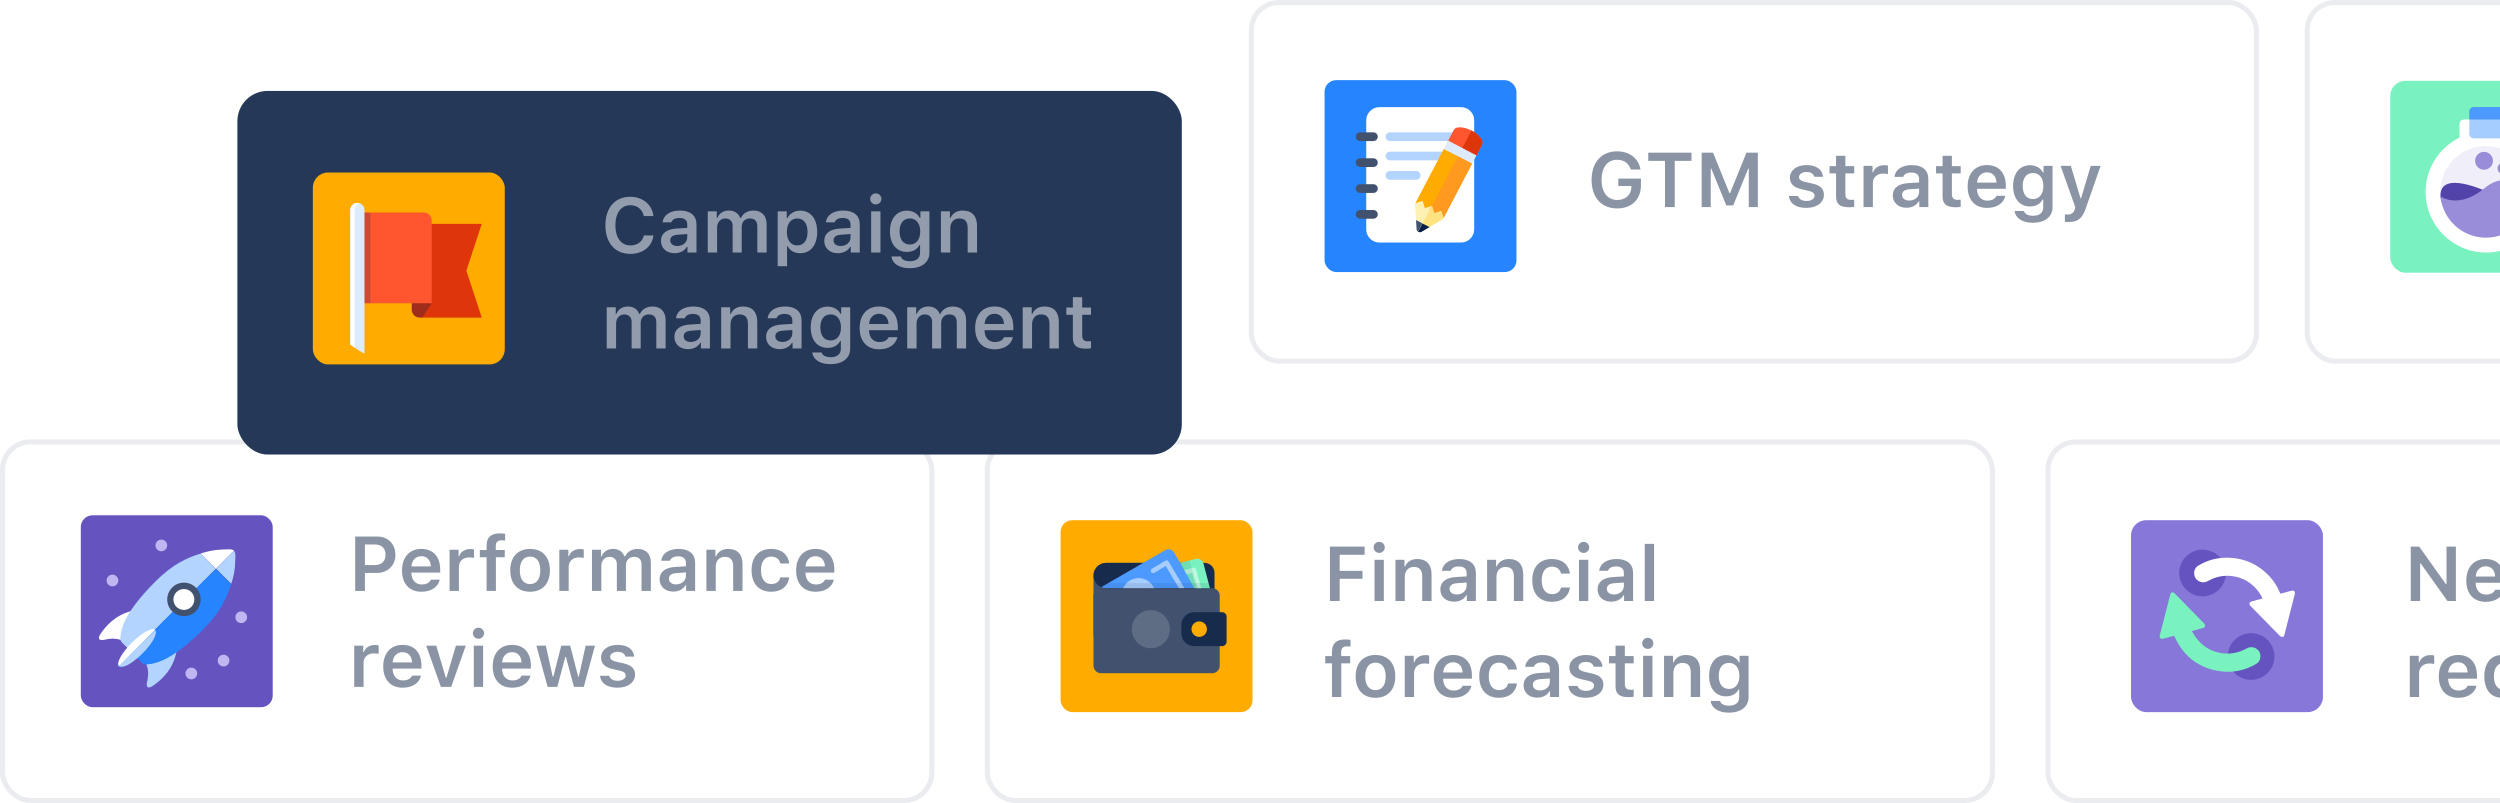 <svg width="495" height="159" viewBox="0 0 495 159" fill="none" xmlns="http://www.w3.org/2000/svg">
<g clip-path="url(#clip0)">
<rect x="195.5" y="87.5" width="199" height="71" rx="5.5" fill="white"/>
<path opacity="0.5" d="M265.254 119V114.604H269.769V113.037H265.254V109.85H270.194V108.231H263.328V119H265.254ZM273.075 109.477C273.687 109.477 274.187 108.992 274.187 108.38C274.187 107.776 273.687 107.283 273.075 107.283C272.47 107.283 271.97 107.776 271.97 108.38C271.97 108.992 272.47 109.477 273.075 109.477ZM272.157 119H274V110.843H272.157V119ZM276.299 119H278.15V114.246C278.15 113.022 278.844 112.254 279.948 112.254C281.075 112.254 281.598 112.888 281.598 114.157V119H283.448V113.724C283.448 111.783 282.456 110.686 280.635 110.686C279.418 110.686 278.598 111.239 278.209 112.149H278.083V110.843H276.299V119ZM287.889 119.134C288.956 119.134 289.852 118.672 290.307 117.881H290.434V119H292.217V113.425C292.217 111.701 291.038 110.686 288.941 110.686C287.001 110.686 285.65 111.597 285.501 113.022H287.247C287.419 112.462 288.001 112.156 288.852 112.156C289.852 112.156 290.389 112.612 290.389 113.425V114.127L288.284 114.254C286.299 114.366 285.187 115.224 285.187 116.686C285.187 118.179 286.314 119.134 287.889 119.134ZM288.434 117.709C287.613 117.709 287.023 117.298 287.023 116.597C287.023 115.918 287.508 115.537 288.546 115.47L290.389 115.343V116.007C290.389 116.978 289.553 117.709 288.434 117.709ZM294.449 119H296.3V114.246C296.3 113.022 296.994 112.254 298.098 112.254C299.225 112.254 299.747 112.888 299.747 114.157V119H301.598V113.724C301.598 111.783 300.606 110.686 298.785 110.686C297.568 110.686 296.747 111.239 296.359 112.149H296.232V110.843H294.449V119ZM310.845 113.567C310.651 111.88 309.382 110.686 307.285 110.686C304.83 110.686 303.389 112.261 303.389 114.903C303.389 117.575 304.837 119.164 307.293 119.164C309.36 119.164 310.643 118.015 310.845 116.328H309.084C308.89 117.187 308.248 117.642 307.285 117.642C306.024 117.642 305.263 116.634 305.263 114.903C305.263 113.201 306.016 112.201 307.285 112.201C308.3 112.201 308.912 112.776 309.084 113.567H310.845ZM313.554 109.477C314.166 109.477 314.666 108.992 314.666 108.38C314.666 107.776 314.166 107.283 313.554 107.283C312.949 107.283 312.449 107.776 312.449 108.38C312.449 108.992 312.949 109.477 313.554 109.477ZM312.636 119H314.479V110.843H312.636V119ZM319.024 119.134C320.091 119.134 320.987 118.672 321.442 117.881H321.569V119H323.353V113.425C323.353 111.701 322.174 110.686 320.077 110.686C318.136 110.686 316.785 111.597 316.636 113.022H318.382C318.554 112.462 319.136 112.156 319.987 112.156C320.987 112.156 321.524 112.612 321.524 113.425V114.127L319.42 114.254C317.435 114.366 316.323 115.224 316.323 116.686C316.323 118.179 317.45 119.134 319.024 119.134ZM319.569 117.709C318.748 117.709 318.159 117.298 318.159 116.597C318.159 115.918 318.644 115.537 319.681 115.47L321.524 115.343V116.007C321.524 116.978 320.688 117.709 319.569 117.709ZM325.659 119H327.51V107.686H325.659V119ZM263.731 138H265.575V131.336H267.329V129.895H265.552V129.142C265.552 128.365 265.896 127.977 266.769 127.977C267.03 127.977 267.254 128 267.403 128.022V126.686C267.105 126.634 266.769 126.612 266.373 126.612C264.56 126.612 263.731 127.41 263.731 129.037V129.895H262.396V131.336H263.731V138ZM272.344 138.164C274.784 138.164 276.269 136.567 276.269 133.918C276.269 131.283 274.777 129.686 272.344 129.686C269.918 129.686 268.418 131.291 268.418 133.918C268.418 136.567 269.896 138.164 272.344 138.164ZM272.344 136.649C271.053 136.649 270.314 135.649 270.314 133.925C270.314 132.201 271.053 131.201 272.344 131.201C273.627 131.201 274.366 132.201 274.366 133.925C274.366 135.649 273.635 136.649 272.344 136.649ZM278.135 138H279.986V133.261C279.986 132.112 280.822 131.365 282.023 131.365C282.336 131.365 282.829 131.418 282.971 131.47V129.783C282.799 129.739 282.471 129.709 282.202 129.709C281.15 129.709 280.269 130.306 280.045 131.112H279.918V129.843H278.135V138ZM289.605 135.769C289.337 136.381 288.702 136.724 287.784 136.724C286.568 136.724 285.784 135.858 285.74 134.477V134.38H291.441V133.791C291.441 131.231 290.046 129.686 287.717 129.686C285.352 129.686 283.881 131.336 283.881 133.955C283.881 136.567 285.329 138.164 287.732 138.164C289.658 138.164 291.023 137.239 291.359 135.769H289.605ZM287.71 131.127C288.822 131.127 289.553 131.91 289.59 133.149H285.747C285.829 131.925 286.605 131.127 287.71 131.127ZM300.352 132.567C300.158 130.88 298.889 129.686 296.792 129.686C294.337 129.686 292.897 131.261 292.897 133.903C292.897 136.575 294.344 138.164 296.8 138.164C298.867 138.164 300.15 137.015 300.352 135.328H298.591C298.397 136.187 297.755 136.642 296.792 136.642C295.531 136.642 294.77 135.634 294.77 133.903C294.77 132.201 295.523 131.201 296.792 131.201C297.807 131.201 298.419 131.776 298.591 132.567H300.352ZM304.367 138.134C305.434 138.134 306.33 137.672 306.785 136.881H306.912V138H308.696V132.425C308.696 130.701 307.516 129.686 305.419 129.686C303.479 129.686 302.128 130.597 301.979 132.022H303.725C303.897 131.462 304.479 131.156 305.33 131.156C306.33 131.156 306.867 131.612 306.867 132.425V133.127L304.763 133.254C302.777 133.366 301.665 134.224 301.665 135.686C301.665 137.179 302.792 138.134 304.367 138.134ZM304.912 136.709C304.091 136.709 303.501 136.298 303.501 135.597C303.501 134.918 303.986 134.537 305.024 134.47L306.867 134.343V135.007C306.867 135.978 306.031 136.709 304.912 136.709ZM310.74 132.171C310.74 133.395 311.479 134.112 313.046 134.47L314.494 134.806C315.27 134.985 315.621 135.283 315.621 135.746C315.621 136.366 314.972 136.791 314.039 136.791C313.114 136.791 312.539 136.418 312.36 135.813H310.531C310.673 137.284 311.957 138.164 313.994 138.164C316.032 138.164 317.472 137.127 317.472 135.567C317.472 134.366 316.748 133.701 315.188 133.343L313.748 133.022C312.927 132.828 312.539 132.537 312.539 132.074C312.539 131.47 313.173 131.059 314.017 131.059C314.882 131.059 315.427 131.433 315.561 132.007H317.3C317.166 130.537 315.95 129.686 314.009 129.686C312.084 129.686 310.74 130.709 310.74 132.171ZM319.875 127.843V129.895H318.584V131.336H319.875V135.836C319.875 137.41 320.621 138.037 322.495 138.037C322.853 138.037 323.196 138.007 323.465 137.955V136.537C323.241 136.56 323.099 136.575 322.838 136.575C322.062 136.575 321.718 136.209 321.718 135.395V131.336H323.465V129.895H321.718V127.843H319.875ZM326.256 128.477C326.868 128.477 327.368 127.992 327.368 127.38C327.368 126.776 326.868 126.283 326.256 126.283C325.651 126.283 325.151 126.776 325.151 127.38C325.151 127.992 325.651 128.477 326.256 128.477ZM325.338 138H327.181V129.843H325.338V138ZM329.48 138H331.331V133.246C331.331 132.022 332.025 131.254 333.129 131.254C334.256 131.254 334.778 131.888 334.778 133.157V138H336.629V132.724C336.629 130.783 335.637 129.686 333.816 129.686C332.599 129.686 331.778 130.239 331.39 131.149H331.263V129.843H329.48V138ZM342.331 141.105C344.712 141.105 346.219 139.918 346.219 138.045V129.843H344.436V131.149H344.309C343.861 130.261 342.891 129.709 341.779 129.709C339.697 129.709 338.405 131.336 338.405 133.836C338.405 136.284 339.689 137.881 341.749 137.881C342.883 137.881 343.771 137.403 344.241 136.522H344.368V138.075C344.368 139.112 343.63 139.724 342.361 139.724C341.346 139.724 340.689 139.358 340.57 138.784H338.711C338.861 140.187 340.234 141.105 342.331 141.105ZM342.331 136.41C341.04 136.41 340.309 135.41 340.309 133.828C340.309 132.254 341.04 131.254 342.331 131.254C343.615 131.254 344.398 132.254 344.398 133.836C344.398 135.41 343.622 136.41 342.331 136.41Z" fill="#172B4D"/>
<rect x="209.994" y="103" width="38" height="38" rx="2.332" fill="#FFAB00"/>
<path d="M239.846 113.427C239.846 112.34 238.957 111.45 237.869 111.45H219.02C217.641 111.45 216.513 112.578 216.513 113.957V125.757H239.846V116.453V113.427Z" fill="#42526E"/>
<path d="M236.472 111.45H234.407L233.969 111.924L233.503 111.45H219.02C217.641 111.45 216.513 112.578 216.513 113.957C216.513 115.336 217.641 116.464 219.02 116.464H236.472C237.851 116.464 238.98 115.336 238.98 113.957C238.98 112.578 237.851 111.45 236.472 111.45Z" fill="#172B4D"/>
<path d="M238.498 111.45H233.14L231.868 125.757H240.476V116.453V113.427C240.476 112.34 239.585 111.45 238.498 111.45Z" fill="#172B4D"/>
<path d="M233.968 111.924L233.686 111.45L232.448 109.372C232.094 108.779 231.331 108.58 230.733 108.925L226.356 111.45L218.025 116.256C218.331 116.389 218.667 116.464 219.02 116.464H219.409H236.472H236.674L233.968 111.924Z" fill="#4C9AFF"/>
<path d="M217.997 133.298H240.023C240.839 133.298 241.507 132.63 241.507 131.813V117.948C241.507 117.132 240.839 116.464 240.023 116.464H217.997C217.181 116.464 216.513 117.132 216.513 117.948V131.813C216.513 132.63 217.181 133.298 217.997 133.298Z" fill="#42526E"/>
<path d="M236.426 127.932H241.977C242.467 127.932 242.868 127.531 242.868 127.041V122.105C242.868 121.615 242.467 121.215 241.977 121.215H236.426C235.039 121.215 233.905 122.349 233.905 123.736V125.41C233.905 126.797 235.039 127.932 236.426 127.932Z" fill="#172B4D"/>
<path d="M237.447 126.106C238.293 126.106 238.979 125.42 238.979 124.573C238.979 123.727 238.293 123.041 237.447 123.041C236.6 123.041 235.914 123.727 235.914 124.573C235.914 125.42 236.6 126.106 237.447 126.106Z" fill="#FFAB00"/>
<path d="M227.859 128.346C229.943 128.346 231.632 126.657 231.632 124.573C231.632 122.489 229.943 120.8 227.859 120.8C225.775 120.8 224.085 122.489 224.085 124.573C224.085 126.657 225.775 128.346 227.859 128.346Z" fill="#5E6C84"/>
<path opacity="0.5" d="M234.446 116.336L231.373 111.184C231.241 110.963 230.951 110.889 230.73 111.022L228.087 112.598C227.865 112.731 227.792 113.02 227.924 113.242C228.056 113.463 228.346 113.537 228.568 113.404L230.808 112.068L233.431 116.464H234.497C234.486 116.42 234.471 116.377 234.446 116.336Z" fill="white"/>
<path opacity="0.5" d="M228.496 116.464C227.984 115.284 226.809 114.458 225.44 114.458C224.071 114.458 222.896 115.284 222.383 116.464H228.496Z" fill="white"/>
<path d="M233.691 111.459L236.745 110.662C237.419 110.486 238.108 110.89 238.284 111.564L239.564 116.464H236.47L233.691 111.459Z" fill="#79F2C0"/>
<path opacity="0.5" d="M237.846 116.464L236.81 112.727C236.741 112.478 236.481 112.332 236.233 112.4L234.497 112.882L234.966 113.725L236.032 113.43L236.873 116.464H237.846V116.464Z" fill="white"/>
<path opacity="0.1" d="M235.508 110.985L237.203 116.464H236.47L233.691 111.459L235.508 110.985Z" fill="#172B4D"/>
<path opacity="0.1" d="M239.846 115.461H218.025V116.791H239.846V115.461Z" fill="#172B4D"/>
<rect x="195.5" y="87.5" width="199" height="71" rx="5.5" stroke="#EBECF0"/>
<rect x="456.826" y="0.5" width="199" height="71" rx="5.5" fill="white"/>
<rect x="473.267" y="16" width="38" height="38" rx="3" fill="#79F2C0"/>
<path d="M486.44 31.643C489.655 31.643 492.262 29.037 492.262 25.822C492.262 22.606 489.655 20 486.44 20C483.225 20 480.619 22.606 480.619 25.822C480.619 29.037 483.225 31.643 486.44 31.643Z" fill="#79F2C0"/>
<path d="M492.257 50C498.879 50 504.247 44.632 504.247 38.01C504.247 31.388 498.879 26.02 492.257 26.02C485.635 26.02 480.267 31.388 480.267 38.01C480.267 44.632 485.635 50 492.257 50Z" fill="white"/>
<path d="M497.744 29.924H486.974V24.555C486.974 24.067 487.37 23.671 487.858 23.671H496.86C497.348 23.671 497.744 24.067 497.744 24.555V29.924Z" fill="white"/>
<path opacity="0.1" d="M492.23 47.09C497.245 47.09 501.31 43.025 501.31 38.01C501.31 32.995 497.245 28.93 492.23 28.93C487.215 28.93 483.15 32.995 483.15 38.01C483.15 43.025 487.215 47.09 492.23 47.09Z" fill="#6554C0"/>
<path d="M494.917 27.397H489.801C489.313 27.397 488.917 27.001 488.917 26.513V22.067C488.917 21.579 489.313 21.183 489.801 21.183H494.917C495.405 21.183 495.801 21.579 495.801 22.067V26.513C495.801 27.001 495.405 27.397 494.917 27.397Z" fill="#4C9AFF"/>
<path d="M492.563 38.01C492.563 38.01 482.979 33.414 483.222 38.894C483.414 43.252 491.29 42.392 491.29 42.392L492.563 38.01Z" fill="#5243AA"/>
<path d="M491.923 37.265C497.025 33.003 501.196 38.581 501.196 38.581L501.239 38.639C500.916 43.34 497.003 47.053 492.22 47.053C487.524 47.053 483.665 43.473 483.221 38.894C483.406 39.038 486.978 41.395 491.923 37.265Z" fill="#998DD9"/>
<path opacity="0.5" d="M496.297 23.671H488.463V28.061H496.297V23.671Z" fill="white"/>
<path d="M491.838 33.609C492.816 33.609 493.609 32.816 493.609 31.838C493.609 30.86 492.816 30.067 491.838 30.067C490.86 30.067 490.068 30.86 490.068 31.838C490.068 32.816 490.86 33.609 491.838 33.609Z" fill="#998DD9"/>
<path d="M495.636 34.454C496.253 34.454 496.754 33.953 496.754 33.336C496.754 32.718 496.253 32.217 495.636 32.217C495.018 32.217 494.518 32.718 494.518 33.336C494.518 33.953 495.018 34.454 495.636 34.454Z" fill="#998DD9"/>
<rect x="456.826" y="0.5" width="199" height="71" rx="5.5" stroke="#EBECF0"/>
<rect x="405.5" y="87.5" width="199" height="71" rx="5.5" fill="white"/>
<path opacity="0.5" d="M479.187 119V111.582H479.314L484.597 119H486.262V108.231H484.411V115.649H484.284L479 108.231H477.328V119H479.187ZM494.053 116.769C493.784 117.381 493.15 117.724 492.232 117.724C491.015 117.724 490.232 116.858 490.187 115.477V115.38H495.889V114.791C495.889 112.231 494.493 110.686 492.165 110.686C489.799 110.686 488.329 112.336 488.329 114.955C488.329 117.567 489.777 119.164 492.18 119.164C494.105 119.164 495.471 118.239 495.807 116.769H494.053ZM492.157 112.127C493.269 112.127 494.001 112.91 494.038 114.149H490.194C490.277 112.925 491.053 112.127 492.157 112.127ZM508.576 110.843H506.732L505.382 116.97H505.255L503.673 110.843H501.904L500.337 116.97H500.21L498.851 110.843H496.986L499.195 119H501.12L502.702 113.089H502.829L504.419 119H506.367L508.576 110.843ZM521.39 110.843H519.434L517.561 117.187H517.434L515.546 110.843H513.561L516.464 119H518.501L521.39 110.843ZM527.949 116.769C527.681 117.381 527.046 117.724 526.128 117.724C524.912 117.724 524.128 116.858 524.084 115.477V115.38H529.785V114.791C529.785 112.231 528.39 110.686 526.061 110.686C523.696 110.686 522.225 112.336 522.225 114.955C522.225 117.567 523.673 119.164 526.076 119.164C528.002 119.164 529.367 118.239 529.703 116.769H527.949ZM526.054 112.127C527.166 112.127 527.897 112.91 527.935 114.149H524.091C524.173 112.925 524.949 112.127 526.054 112.127ZM531.644 119H533.494V114.246C533.494 113.022 534.188 112.254 535.293 112.254C536.42 112.254 536.942 112.888 536.942 114.157V119H538.793V113.724C538.793 111.783 537.801 110.686 535.98 110.686C534.763 110.686 533.942 111.239 533.554 112.149H533.427V110.843H531.644V119ZM543.943 119.134C545.077 119.134 546.017 118.604 546.48 117.709H546.607V119H548.398V107.686H546.547V112.142H546.42C545.987 111.246 545.062 110.709 543.943 110.709C541.883 110.709 540.584 112.336 540.584 114.918C540.584 117.507 541.875 119.134 543.943 119.134ZM544.517 112.254C545.786 112.254 546.569 113.276 546.569 114.925C546.569 116.582 545.793 117.597 544.517 117.597C543.248 117.597 542.48 116.597 542.48 114.925C542.48 113.261 543.256 112.254 544.517 112.254ZM554.256 119.164C556.697 119.164 558.182 117.567 558.182 114.918C558.182 112.283 556.689 110.686 554.256 110.686C551.831 110.686 550.331 112.291 550.331 114.918C550.331 117.567 551.808 119.164 554.256 119.164ZM554.256 117.649C552.965 117.649 552.226 116.649 552.226 114.925C552.226 113.201 552.965 112.201 554.256 112.201C555.54 112.201 556.279 113.201 556.279 114.925C556.279 116.649 555.547 117.649 554.256 117.649ZM560.048 119H561.898V114.261C561.898 113.112 562.734 112.365 563.936 112.365C564.249 112.365 564.742 112.418 564.883 112.47V110.783C564.712 110.739 564.383 110.709 564.115 110.709C563.063 110.709 562.182 111.306 561.958 112.112H561.831V110.843H560.048V119ZM477.134 138H478.985V133.261C478.985 132.112 479.821 131.365 481.023 131.365C481.336 131.365 481.829 131.418 481.97 131.47V129.783C481.799 129.739 481.47 129.709 481.202 129.709C480.149 129.709 479.269 130.306 479.045 131.112H478.918V129.843H477.134V138ZM488.605 135.769C488.336 136.381 487.702 136.724 486.784 136.724C485.567 136.724 484.784 135.858 484.739 134.477V134.38H490.441V133.791C490.441 131.231 489.045 129.686 486.717 129.686C484.351 129.686 482.881 131.336 482.881 133.955C482.881 136.567 484.329 138.164 486.732 138.164C488.657 138.164 490.023 137.239 490.359 135.769H488.605ZM486.709 131.127C487.821 131.127 488.553 131.91 488.59 133.149H484.747C484.829 131.925 485.605 131.127 486.709 131.127ZM495.262 129.709C493.202 129.709 491.896 131.343 491.896 133.918C491.896 136.507 493.172 138.134 495.232 138.134C496.389 138.134 497.247 137.642 497.717 136.761H497.844V140.709H499.71V129.843H497.911V131.194H497.784C497.337 130.291 496.366 129.709 495.262 129.709ZM495.814 136.597C494.545 136.597 493.792 135.597 493.792 133.925C493.792 132.254 494.553 131.254 495.822 131.254C497.083 131.254 497.881 132.276 497.881 133.925C497.881 135.582 497.09 136.597 495.814 136.597ZM509.076 129.843H507.225V134.597C507.225 135.828 506.568 136.575 505.367 136.575C504.262 136.575 503.747 135.963 503.747 134.694V129.843H501.896V135.142C501.896 137.052 502.941 138.164 504.725 138.164C505.971 138.164 506.77 137.634 507.165 136.701H507.292V138H509.076V129.843ZM516.666 135.769C516.397 136.381 515.762 136.724 514.845 136.724C513.628 136.724 512.844 135.858 512.8 134.477V134.38H518.501V133.791C518.501 131.231 517.106 129.686 514.777 129.686C512.412 129.686 510.941 131.336 510.941 133.955C510.941 136.567 512.389 138.164 514.792 138.164C516.718 138.164 518.083 137.239 518.419 135.769H516.666ZM514.77 131.127C515.882 131.127 516.613 131.91 516.651 133.149H512.807C512.889 131.925 513.665 131.127 514.77 131.127ZM520.173 132.171C520.173 133.395 520.912 134.112 522.479 134.47L523.927 134.806C524.703 134.985 525.054 135.283 525.054 135.746C525.054 136.366 524.405 136.791 523.472 136.791C522.546 136.791 521.972 136.418 521.793 135.813H519.964C520.106 137.284 521.39 138.164 523.427 138.164C525.464 138.164 526.905 137.127 526.905 135.567C526.905 134.366 526.181 133.701 524.621 133.343L523.181 133.022C522.36 132.828 521.972 132.537 521.972 132.074C521.972 131.47 522.606 131.059 523.449 131.059C524.315 131.059 524.86 131.433 524.994 132.007H526.733C526.599 130.537 525.382 129.686 523.442 129.686C521.516 129.686 520.173 130.709 520.173 132.171ZM529.308 127.843V129.895H528.017V131.336H529.308V135.836C529.308 137.41 530.054 138.037 531.927 138.037C532.285 138.037 532.629 138.007 532.897 137.955V136.537C532.673 136.56 532.532 136.575 532.27 136.575C531.494 136.575 531.151 136.209 531.151 135.395V131.336H532.897V129.895H531.151V127.843H529.308Z" fill="#172B4D"/>
<rect x="421.941" y="103" width="38" height="38" rx="3" fill="#8777D9"/>
<path d="M445.714 134.61C448.268 134.61 450.338 132.54 450.338 129.986C450.338 127.432 448.268 125.362 445.714 125.362C443.16 125.362 441.09 127.432 441.09 129.986C441.09 132.54 443.16 134.61 445.714 134.61Z" fill="#6554C0"/>
<path d="M436.108 118.071C438.661 118.071 440.732 116.001 440.732 113.447C440.732 110.893 438.661 108.823 436.108 108.823C433.554 108.823 431.483 110.893 431.483 113.447C431.483 116.001 433.554 118.071 436.108 118.071Z" fill="#6554C0"/>
<path d="M430.474 125.89C429.741 126.082 429.021 126.273 428.299 126.459C427.808 126.586 427.514 126.303 427.64 125.807C428.322 123.124 429.009 120.443 429.702 117.763C429.846 117.206 430.211 117.114 430.62 117.53C432.149 119.084 433.671 120.644 435.196 122.203C435.597 122.614 436.001 123.022 436.398 123.437C436.771 123.827 436.673 124.207 436.159 124.354C435.465 124.551 434.768 124.737 433.963 124.958C434.355 125.545 434.672 126.119 435.083 126.614C436.447 128.257 438.201 129.183 440.341 129.381C441.972 129.531 443.467 129.139 444.891 128.368C446.134 127.695 447.596 128.58 447.564 129.982C447.549 130.638 447.242 131.161 446.675 131.487C444.562 132.7 442.285 133.23 439.861 132.933C435.506 132.399 432.422 130.102 430.592 126.116C430.559 126.044 430.519 125.974 430.474 125.89Z" fill="#79F2C0"/>
<path d="M447.99 118.495C447.452 117.363 446.739 116.45 445.813 115.704C444.451 114.608 442.881 114.051 441.146 114.011C439.765 113.979 438.457 114.322 437.248 115.004C436.744 115.287 436.223 115.395 435.666 115.195C434.945 114.936 434.529 114.409 434.456 113.659C434.383 112.92 434.693 112.323 435.336 111.945C436.823 111.072 438.433 110.55 440.152 110.453C443.763 110.25 446.841 111.448 449.335 114.086C450.196 114.996 450.856 116.044 451.361 117.19C451.412 117.305 451.465 117.42 451.523 117.548C452.257 117.354 452.966 117.163 453.676 116.978C454.222 116.836 454.497 117.125 454.352 117.693C453.912 119.425 453.466 121.155 453.024 122.887C452.796 123.781 452.571 124.676 452.343 125.57C452.282 125.81 452.225 126.111 451.939 126.12C451.742 126.126 451.494 125.996 451.348 125.849C449.428 123.907 447.521 121.952 445.613 119.997C445.228 119.602 445.337 119.221 445.88 119.067C446.564 118.874 447.251 118.695 447.99 118.495Z" fill="white"/>
<rect x="405.5" y="87.5" width="199" height="71" rx="5.5" stroke="#EBECF0"/>
<rect x="0.5" y="87.5" width="184" height="71" rx="5.5" fill="white"/>
<path opacity="0.5" d="M70.328 106.231V117H72.254V113.44H74.59C76.769 113.44 78.291 111.985 78.291 109.858C78.291 107.694 76.821 106.231 74.672 106.231H70.328ZM72.254 107.806H74.164C75.552 107.806 76.336 108.522 76.336 109.858C76.336 111.157 75.53 111.888 74.157 111.888H72.254V107.806ZM85.321 114.769C85.053 115.381 84.418 115.724 83.501 115.724C82.284 115.724 81.5 114.858 81.456 113.477V113.38H87.157V112.791C87.157 110.231 85.762 108.686 83.433 108.686C81.068 108.686 79.597 110.336 79.597 112.955C79.597 115.567 81.045 117.164 83.448 117.164C85.374 117.164 86.739 116.239 87.075 114.769H85.321ZM83.426 110.127C84.538 110.127 85.269 110.91 85.306 112.149H81.463C81.545 110.925 82.321 110.127 83.426 110.127ZM89.016 117H90.866V112.261C90.866 111.112 91.702 110.365 92.904 110.365C93.217 110.365 93.71 110.418 93.852 110.47V108.783C93.68 108.739 93.352 108.709 93.083 108.709C92.031 108.709 91.15 109.306 90.926 110.112H90.799V108.843H89.016V117ZM96.344 117H98.188V110.336H99.941V108.895H98.165V108.142C98.165 107.365 98.508 106.977 99.382 106.977C99.643 106.977 99.867 107 100.016 107.022V105.686C99.717 105.634 99.382 105.612 98.986 105.612C97.173 105.612 96.344 106.41 96.344 108.037V108.895H95.008V110.336H96.344V117ZM104.956 117.164C107.397 117.164 108.882 115.567 108.882 112.918C108.882 110.283 107.389 108.686 104.956 108.686C102.531 108.686 101.031 110.291 101.031 112.918C101.031 115.567 102.509 117.164 104.956 117.164ZM104.956 115.649C103.665 115.649 102.926 114.649 102.926 112.925C102.926 111.201 103.665 110.201 104.956 110.201C106.24 110.201 106.979 111.201 106.979 112.925C106.979 114.649 106.247 115.649 104.956 115.649ZM110.748 117H112.598V112.261C112.598 111.112 113.434 110.365 114.636 110.365C114.949 110.365 115.442 110.418 115.584 110.47V108.783C115.412 108.739 115.084 108.709 114.815 108.709C113.763 108.709 112.882 109.306 112.658 110.112H112.531V108.843H110.748V117ZM117.211 117H119.061V112.037C119.061 111.022 119.74 110.254 120.658 110.254C121.569 110.254 122.136 110.806 122.136 111.709V117H123.935V111.903C123.935 110.97 124.569 110.254 125.532 110.254C126.524 110.254 127.024 110.783 127.024 111.843V117H128.868V111.388C128.868 109.694 127.883 108.686 126.248 108.686C125.114 108.686 124.173 109.268 123.77 110.156H123.644C123.3 109.253 122.517 108.686 121.39 108.686C120.308 108.686 119.472 109.239 119.121 110.156H118.994V108.843H117.211V117ZM133.308 117.134C134.375 117.134 135.271 116.672 135.726 115.881H135.853V117H137.637V111.425C137.637 109.701 136.457 108.686 134.36 108.686C132.42 108.686 131.069 109.597 130.92 111.022H132.666C132.838 110.462 133.42 110.156 134.271 110.156C135.271 110.156 135.808 110.612 135.808 111.425V112.127L133.704 112.254C131.718 112.366 130.606 113.224 130.606 114.686C130.606 116.179 131.733 117.134 133.308 117.134ZM133.853 115.709C133.032 115.709 132.442 115.298 132.442 114.597C132.442 113.918 132.927 113.537 133.965 113.47L135.808 113.343V114.007C135.808 114.978 134.972 115.709 133.853 115.709ZM139.868 117H141.719V112.246C141.719 111.022 142.413 110.254 143.517 110.254C144.644 110.254 145.167 110.888 145.167 112.157V117H147.017V111.724C147.017 109.783 146.025 108.686 144.204 108.686C142.987 108.686 142.167 109.239 141.778 110.149H141.652V108.843H139.868V117ZM156.264 111.567C156.07 109.88 154.801 108.686 152.704 108.686C150.249 108.686 148.809 110.261 148.809 112.903C148.809 115.575 150.256 117.164 152.712 117.164C154.779 117.164 156.063 116.015 156.264 114.328H154.503C154.309 115.187 153.667 115.642 152.704 115.642C151.443 115.642 150.682 114.634 150.682 112.903C150.682 111.201 151.436 110.201 152.704 110.201C153.719 110.201 154.331 110.776 154.503 111.567H156.264ZM163.354 114.769C163.085 115.381 162.451 115.724 161.533 115.724C160.316 115.724 159.533 114.858 159.488 113.477V113.38H165.19V112.791C165.19 110.231 163.794 108.686 161.466 108.686C159.1 108.686 157.63 110.336 157.63 112.955C157.63 115.567 159.078 117.164 161.481 117.164C163.406 117.164 164.772 116.239 165.108 114.769H163.354ZM161.458 110.127C162.57 110.127 163.302 110.91 163.339 112.149H159.495C159.578 110.925 160.354 110.127 161.458 110.127ZM70.134 136H71.985V131.261C71.985 130.112 72.821 129.365 74.023 129.365C74.336 129.365 74.829 129.418 74.97 129.47V127.783C74.799 127.739 74.47 127.709 74.202 127.709C73.149 127.709 72.269 128.306 72.045 129.112H71.918V127.843H70.134V136ZM81.605 133.769C81.336 134.381 80.702 134.724 79.784 134.724C78.567 134.724 77.784 133.858 77.739 132.477V132.38H83.441V131.791C83.441 129.231 82.045 127.686 79.717 127.686C77.351 127.686 75.881 129.336 75.881 131.955C75.881 134.567 77.329 136.164 79.732 136.164C81.657 136.164 83.023 135.239 83.359 133.769H81.605ZM79.709 129.127C80.821 129.127 81.553 129.91 81.59 131.149H77.747C77.829 129.925 78.605 129.127 79.709 129.127ZM92.225 127.843H90.269L88.396 134.187H88.269L86.381 127.843H84.396L87.299 136H89.337L92.225 127.843ZM94.732 126.477C95.344 126.477 95.844 125.992 95.844 125.38C95.844 124.776 95.344 124.283 94.732 124.283C94.128 124.283 93.628 124.776 93.628 125.38C93.628 125.992 94.128 126.477 94.732 126.477ZM93.814 136H95.658V127.843H93.814V136ZM103.277 133.769C103.009 134.381 102.374 134.724 101.456 134.724C100.24 134.724 99.456 133.858 99.411 132.477V132.38H105.113V131.791C105.113 129.231 103.718 127.686 101.389 127.686C99.023 127.686 97.553 129.336 97.553 131.955C97.553 134.567 99.001 136.164 101.404 136.164C103.329 136.164 104.695 135.239 105.031 133.769H103.277ZM101.382 129.127C102.494 129.127 103.225 129.91 103.262 131.149H99.419C99.501 129.925 100.277 129.127 101.382 129.127ZM117.8 127.843H115.957L114.606 133.97H114.479L112.897 127.843H111.128L109.561 133.97H109.434L108.076 127.843H106.21L108.419 136H110.345L111.927 130.089H112.054L113.643 136H115.591L117.8 127.843ZM119.009 130.171C119.009 131.395 119.748 132.112 121.315 132.47L122.763 132.806C123.539 132.985 123.89 133.283 123.89 133.746C123.89 134.366 123.241 134.791 122.308 134.791C121.382 134.791 120.808 134.418 120.629 133.813H118.8C118.942 135.284 120.226 136.164 122.263 136.164C124.3 136.164 125.741 135.127 125.741 133.567C125.741 132.366 125.017 131.701 123.457 131.343L122.017 131.022C121.196 130.828 120.808 130.537 120.808 130.074C120.808 129.47 121.442 129.059 122.285 129.059C123.151 129.059 123.696 129.433 123.83 130.007H125.569C125.435 128.537 124.218 127.686 122.278 127.686C120.352 127.686 119.009 128.709 119.009 130.171Z" fill="#172B4D"/>
<rect x="16" y="102.028" width="38" height="38" rx="2.308" fill="#6554C0"/>
<path d="M24.075 126.401C24.194 125.54 24.194 123.908 26.094 120.969C22.887 121.74 20.869 123.997 19.83 125.629C19.087 126.876 20.186 126.787 20.72 126.669C20.809 126.639 20.869 126.639 20.958 126.609C20.988 126.609 20.988 126.609 20.988 126.609C22.323 126.312 23.363 126.49 24.164 126.787C24.045 126.579 24.075 126.401 24.075 126.401Z" fill="white"/>
<path d="M28.973 131.508C29.3 132.309 29.478 133.378 29.181 134.714C29.181 134.714 29.181 134.714 29.181 134.744C29.151 134.833 29.151 134.892 29.122 134.981C29.003 135.515 28.914 136.614 30.161 135.872C31.883 134.744 34.317 132.547 34.941 128.984C31.764 131.211 29.983 131.389 28.973 131.508Z" fill="#B3D4FF"/>
<path d="M44.263 131.953C44.902 131.953 45.42 131.434 45.42 130.795C45.42 130.156 44.902 129.637 44.263 129.637C43.623 129.637 43.105 130.156 43.105 130.795C43.105 131.434 43.623 131.953 44.263 131.953Z" fill="#C0B6F2"/>
<path d="M47.766 123.373C48.405 123.373 48.923 122.855 48.923 122.215C48.923 121.576 48.405 121.058 47.766 121.058C47.126 121.058 46.608 121.576 46.608 122.215C46.608 122.855 47.126 123.373 47.766 123.373Z" fill="#C0B6F2"/>
<path d="M31.942 109.153C32.582 109.153 33.1 108.634 33.1 107.995C33.1 107.356 32.582 106.837 31.942 106.837C31.303 106.837 30.784 107.356 30.784 107.995C30.784 108.634 31.303 109.153 31.942 109.153Z" fill="#C0B6F2"/>
<path d="M22.264 116.1C22.904 116.1 23.422 115.581 23.422 114.942C23.422 114.303 22.904 113.784 22.264 113.784C21.625 113.784 21.106 114.303 21.106 114.942C21.106 115.581 21.625 116.1 22.264 116.1Z" fill="#C0B6F2"/>
<path d="M37.88 134.506C38.519 134.506 39.038 133.988 39.038 133.348C39.038 132.709 38.519 132.19 37.88 132.19C37.24 132.19 36.722 132.709 36.722 133.348C36.722 133.988 37.24 134.506 37.88 134.506Z" fill="#C0B6F2"/>
<path d="M28.291 131.329C28.32 131.359 28.35 131.389 28.41 131.389C28.35 131.359 28.32 131.359 28.291 131.329Z" fill="#B3D4FF"/>
<path d="M26.153 129.222L42.748 112.626L39.75 109.598C37.048 110.429 34.228 111.676 30.785 115.12C23.897 122.008 23.986 125.095 23.808 126.401C23.808 126.401 23.778 126.847 24.164 127.233L26.153 129.222Z" fill="#B3D4FF"/>
<path d="M28.142 131.211C28.172 131.241 28.202 131.271 28.232 131.3C28.202 131.241 28.172 131.211 28.142 131.211Z" fill="#B3D4FF"/>
<path d="M46.608 110.103C46.608 109.954 46.608 109.806 46.578 109.687C46.548 109.539 46.519 109.42 46.489 109.331C46.459 109.242 46.43 109.182 46.4 109.123C46.37 109.093 46.37 109.064 46.341 109.034L42.778 112.597L45.776 115.595C46.311 114.081 46.489 112.775 46.548 111.706C46.578 111.112 46.578 110.548 46.608 110.103Z" fill="#B3D4FF"/>
<path d="M42.719 112.626L23.481 131.864C23.956 132.339 25.5 131.626 27.133 130.231L28.083 131.181L28.113 131.211C28.201 131.3 28.587 131.626 29.033 131.567C30.428 131.359 33.486 131.359 40.225 124.62C43.669 121.176 44.916 118.356 45.747 115.654L42.719 112.626Z" fill="#2684FF"/>
<path d="M46.311 109.034C46.281 109.004 46.281 109.004 46.252 108.975C46.133 108.886 45.836 108.737 45.272 108.767C45.212 108.767 45.183 108.767 45.153 108.767C43.936 108.797 42.095 108.797 39.75 109.598L42.748 112.597L46.311 109.034Z" fill="white"/>
<path d="M23.511 131.864C23.541 131.894 23.57 131.923 23.63 131.953C23.63 131.953 23.659 131.953 23.689 131.983C23.719 131.983 23.748 132.012 23.778 132.012C23.808 132.012 23.808 132.012 23.837 132.012C23.867 132.012 23.897 132.012 23.956 132.012C23.986 132.012 24.016 132.012 24.045 132.012C24.075 132.012 24.134 132.012 24.164 132.012C24.194 132.012 24.224 132.012 24.253 132.012C24.283 132.012 24.342 131.983 24.402 131.983C24.461 131.953 24.52 131.953 24.609 131.923C24.639 131.923 24.698 131.894 24.728 131.894C24.788 131.864 24.847 131.864 24.877 131.834C24.906 131.834 24.936 131.804 24.966 131.804C25.025 131.775 25.084 131.745 25.144 131.715C25.174 131.715 25.203 131.686 25.233 131.686C25.292 131.656 25.381 131.626 25.441 131.567C25.47 131.567 25.47 131.537 25.5 131.537C25.945 131.3 26.42 130.944 26.895 130.558C26.984 130.469 27.103 130.379 27.192 130.32C27.519 130.053 27.845 129.756 28.172 129.429C30.161 127.44 31.289 125.392 30.725 124.798L23.511 131.864Z" fill="#B3D4FF"/>
<path d="M30.725 124.709C30.161 124.145 28.083 125.273 26.094 127.262C24.105 129.251 22.977 131.3 23.541 131.893L30.725 124.709Z" fill="white"/>
<path d="M23.63 131.893C23.6 131.893 23.6 131.864 23.57 131.864C23.6 131.864 23.6 131.893 23.63 131.893Z" fill="white"/>
<path d="M36.425 121.117C37.77 121.117 38.859 120.027 38.859 118.682C38.859 117.338 37.77 116.248 36.425 116.248C35.081 116.248 33.991 117.338 33.991 118.682C33.991 120.027 35.081 121.117 36.425 121.117Z" fill="white"/>
<path d="M38.77 116.337C37.464 115.031 35.356 115.031 34.08 116.337C32.803 117.643 32.773 119.751 34.08 121.028C35.386 122.304 37.494 122.334 38.77 121.028C40.047 119.722 40.077 117.643 38.77 116.337ZM34.941 120.167C34.139 119.365 34.139 118.029 34.941 117.228C35.742 116.426 37.078 116.426 37.88 117.228C38.681 118.029 38.681 119.365 37.88 120.167C37.078 120.968 35.772 120.968 34.941 120.167Z" fill="#42526E"/>
<rect x="0.5" y="87.5" width="184" height="71" rx="5.5" stroke="#EBECF0"/>
<rect x="247.76" y="0.5" width="199" height="71" rx="5.5" fill="white"/>
<path opacity="0.5" d="M324.903 36.701V35.358H320.432V36.828H323.022L323.015 37.052C322.985 38.575 321.865 39.597 320.223 39.597C318.305 39.597 317.104 38.075 317.104 35.597C317.104 33.157 318.283 31.634 320.164 31.634C321.544 31.634 322.507 32.321 322.895 33.567H324.813C324.47 31.373 322.649 29.962 320.164 29.962C317.096 29.962 315.134 32.164 315.134 35.612C315.134 39.097 317.074 41.269 320.194 41.269C323.067 41.269 324.903 39.485 324.903 36.701ZM331.597 41V31.85H334.918V30.231H326.358V31.85H329.671V41H331.597ZM348.053 41V30.231H345.799L342.56 38.224H342.426L339.187 30.231H336.933V41H338.724V33.365H338.828L341.806 40.664H343.179L346.157 33.365H346.262V41H348.053ZM354.404 35.172C354.404 36.395 355.142 37.112 356.71 37.47L358.157 37.806C358.934 37.985 359.284 38.283 359.284 38.746C359.284 39.366 358.635 39.791 357.702 39.791C356.777 39.791 356.202 39.418 356.023 38.813H354.195C354.336 40.284 355.62 41.164 357.657 41.164C359.695 41.164 361.135 40.127 361.135 38.567C361.135 37.366 360.411 36.701 358.852 36.343L357.411 36.022C356.59 35.828 356.202 35.537 356.202 35.074C356.202 34.47 356.837 34.059 357.68 34.059C358.546 34.059 359.09 34.433 359.225 35.007H360.964C360.829 33.537 359.613 32.686 357.672 32.686C355.747 32.686 354.404 33.709 354.404 35.172ZM363.538 30.843V32.895H362.247V34.336H363.538V38.836C363.538 40.41 364.285 41.037 366.158 41.037C366.516 41.037 366.859 41.008 367.128 40.955V39.537C366.904 39.56 366.762 39.575 366.501 39.575C365.725 39.575 365.382 39.209 365.382 38.395V34.336H367.128V32.895H365.382V30.843H363.538ZM368.979 41H370.83V36.261C370.83 35.112 371.665 34.365 372.867 34.365C373.18 34.365 373.673 34.418 373.815 34.47V32.783C373.643 32.739 373.315 32.709 373.046 32.709C371.994 32.709 371.113 33.306 370.889 34.112H370.762V32.843H368.979V41ZM377.479 41.134C378.546 41.134 379.442 40.672 379.897 39.881H380.024V41H381.807V35.425C381.807 33.701 380.628 32.686 378.531 32.686C376.591 32.686 375.24 33.597 375.091 35.022H376.837C377.009 34.462 377.591 34.157 378.442 34.157C379.442 34.157 379.979 34.612 379.979 35.425V36.127L377.875 36.254C375.889 36.365 374.777 37.224 374.777 38.687C374.777 40.179 375.904 41.134 377.479 41.134ZM378.024 39.709C377.203 39.709 376.613 39.298 376.613 38.597C376.613 37.918 377.098 37.537 378.136 37.47L379.979 37.343V38.007C379.979 38.977 379.143 39.709 378.024 39.709ZM384.628 30.843V32.895H383.337V34.336H384.628V38.836C384.628 40.41 385.375 41.037 387.248 41.037C387.606 41.037 387.949 41.008 388.218 40.955V39.537C387.994 39.56 387.852 39.575 387.591 39.575C386.815 39.575 386.472 39.209 386.472 38.395V34.336H388.218V32.895H386.472V30.843H384.628ZM395.315 38.769C395.047 39.38 394.412 39.724 393.494 39.724C392.278 39.724 391.494 38.858 391.45 37.477V37.38H397.151V36.791C397.151 34.231 395.756 32.686 393.427 32.686C391.062 32.686 389.591 34.336 389.591 36.955C389.591 39.567 391.039 41.164 393.442 41.164C395.368 41.164 396.733 40.239 397.069 38.769H395.315ZM393.42 34.127C394.532 34.127 395.263 34.91 395.3 36.149H391.457C391.539 34.925 392.315 34.127 393.42 34.127ZM402.517 44.105C404.898 44.105 406.405 42.918 406.405 41.045V32.843H404.622V34.149H404.495C404.047 33.261 403.077 32.709 401.965 32.709C399.883 32.709 398.592 34.336 398.592 36.836C398.592 39.283 399.875 40.881 401.935 40.881C403.069 40.881 403.957 40.403 404.428 39.522H404.554V41.075C404.554 42.112 403.816 42.724 402.547 42.724C401.532 42.724 400.875 42.358 400.756 41.784H398.898C399.047 43.187 400.42 44.105 402.517 44.105ZM402.517 39.41C401.226 39.41 400.495 38.41 400.495 36.828C400.495 35.254 401.226 34.254 402.517 34.254C403.801 34.254 404.584 35.254 404.584 36.836C404.584 38.41 403.808 39.41 402.517 39.41ZM409.577 43.955C411.405 43.955 412.279 43.291 412.973 41.284L415.921 32.843H413.965L412.062 39.246H411.935L410.025 32.843H407.995L410.913 41.03L410.816 41.41C410.577 42.179 410.137 42.478 409.353 42.478C409.226 42.478 408.95 42.47 408.846 42.455V43.925C408.965 43.948 409.465 43.955 409.577 43.955Z" fill="#172B4D"/>
<rect x="262.26" y="15.872" width="38" height="38" rx="2.308" fill="#2684FF"/>
<path d="M289.306 21.216H273.126C271.671 21.216 270.514 22.403 270.514 23.828V45.411C270.514 46.866 271.701 48.024 273.126 48.024H289.276C290.731 48.024 291.889 46.836 291.889 45.411V23.858C291.918 22.403 290.731 21.216 289.306 21.216Z" fill="white"/>
<path d="M288.712 27.925H275.204C274.729 27.925 274.343 27.539 274.343 27.064C274.343 26.589 274.729 26.203 275.204 26.203H288.712C289.187 26.203 289.573 26.589 289.573 27.064C289.573 27.539 289.187 27.925 288.712 27.925Z" fill="#B3D4FF"/>
<path d="M288.712 31.755H275.204C274.729 31.755 274.343 31.369 274.343 30.894C274.343 30.419 274.729 30.033 275.204 30.033H288.712C289.187 30.033 289.573 30.419 289.573 30.894C289.573 31.369 289.187 31.755 288.712 31.755Z" fill="#B3D4FF"/>
<path d="M280.4 35.585H275.204C274.729 35.585 274.343 35.199 274.343 34.724C274.343 34.249 274.729 33.863 275.204 33.863H280.4C280.875 33.863 281.26 34.249 281.26 34.724C281.26 35.199 280.875 35.585 280.4 35.585Z" fill="#B3D4FF"/>
<path d="M271.939 43.303H269.296C268.821 43.303 268.436 42.917 268.436 42.442C268.436 41.967 268.821 41.581 269.296 41.581H271.939C272.414 41.581 272.8 41.967 272.8 42.442C272.8 42.917 272.414 43.303 271.939 43.303Z" fill="#42526E"/>
<path d="M271.939 38.197H269.296C268.821 38.197 268.436 37.811 268.436 37.336C268.436 36.861 268.821 36.475 269.296 36.475H271.939C272.414 36.475 272.8 36.861 272.8 37.336C272.8 37.811 272.414 38.197 271.939 38.197Z" fill="#42526E"/>
<path d="M271.939 33.061H269.296C268.821 33.061 268.436 32.675 268.436 32.2C268.436 31.725 268.821 31.339 269.296 31.339H271.939C272.414 31.339 272.8 31.725 272.8 32.2C272.8 32.675 272.414 33.061 271.939 33.061Z" fill="#42526E"/>
<path d="M271.939 27.925H269.296C268.821 27.925 268.436 27.539 268.436 27.064C268.436 26.589 268.821 26.203 269.296 26.203H271.939C272.414 26.203 272.8 26.589 272.8 27.064C272.8 27.539 272.414 27.925 271.939 27.925Z" fill="#42526E"/>
<path d="M291.354 25.847C289.81 25.046 288.237 24.986 287.851 25.728L286.574 28.163L292.156 31.102L293.432 28.638C293.818 27.925 292.898 26.649 291.354 25.847Z" fill="#FF5630"/>
<path d="M293.521 28.341C293.581 27.599 292.69 26.559 291.354 25.847L289.365 29.617L292.156 31.072L292.334 30.745L293.432 28.638C293.492 28.549 293.521 28.459 293.521 28.341Z" fill="#DE350B"/>
<path d="M285.861 29.493L291.461 32.429L292.33 30.773L286.729 27.837L285.861 29.493Z" fill="#DEEBFF"/>
<path d="M289.603 31.458L287.732 30.478L285.862 29.499L280.251 40.216L282.122 41.196L283.992 42.175L285.832 43.155L291.473 32.408L289.603 31.458Z" fill="#FFAB00"/>
<path d="M283.606 40.958L283.546 40.75L282.121 41.196L281.676 39.77L280.251 40.216L280.221 40.275C280.162 40.364 280.132 40.483 280.162 40.602L280.37 43.571L281.854 44.342L283.606 40.958Z" fill="#FFF0B3"/>
<path d="M289.603 31.428L288.653 30.953L283.042 41.671L283.992 42.175L285.832 43.125L286.545 41.76L291.443 32.408L289.603 31.428Z" fill="#FF991F"/>
<path d="M283.012 44.966L285.595 43.452C285.684 43.392 285.773 43.303 285.803 43.214L285.832 43.155L285.387 41.73L283.992 42.175L283.546 40.75L281.646 44.253C281.825 44.372 282.804 45.085 283.012 44.966Z" fill="#FFE380"/>
<path d="M281.646 44.253L280.756 45.886C280.786 45.916 280.845 45.946 280.875 45.946C280.875 45.946 280.875 45.946 280.904 45.946C280.964 45.975 280.993 45.975 281.053 45.975H281.082C281.142 45.975 281.171 45.975 281.231 45.975C281.231 45.975 281.231 45.975 281.261 45.975C281.32 45.975 281.379 45.946 281.439 45.916L283.042 44.966L281.646 44.253Z" fill="#091E42"/>
<path d="M280.37 43.571L280.489 45.411C280.489 45.619 280.607 45.767 280.756 45.856L281.646 44.224L280.37 43.571Z" fill="#42526E"/>
<rect x="247.76" y="0.5" width="199" height="71" rx="5.5" stroke="#EBECF0"/>
<g filter="url(#filter0_dd)">
<g clip-path="url(#clip1)">
<rect x="47" width="187" height="72" rx="6" fill="#253858"/>
<path opacity="0.5" d="M124.821 32.269C127.306 32.269 129.127 30.799 129.381 28.619H127.485C127.224 29.828 126.187 30.597 124.821 30.597C122.985 30.597 121.843 29.067 121.843 26.612C121.843 24.164 122.985 22.634 124.814 22.634C126.172 22.634 127.209 23.477 127.478 24.776H129.373C129.15 22.544 127.261 20.962 124.814 20.962C121.761 20.962 119.873 23.119 119.873 26.619C119.873 30.104 121.769 32.269 124.821 32.269ZM133.575 32.134C134.642 32.134 135.538 31.672 135.993 30.881H136.12V32H137.904V26.425C137.904 24.701 136.724 23.686 134.627 23.686C132.687 23.686 131.336 24.597 131.187 26.022H132.933C133.105 25.462 133.687 25.157 134.538 25.157C135.538 25.157 136.075 25.612 136.075 26.425V27.127L133.971 27.254C131.985 27.366 130.874 28.224 130.874 29.686C130.874 31.179 132 32.134 133.575 32.134ZM134.12 30.709C133.299 30.709 132.709 30.299 132.709 29.597C132.709 28.918 133.194 28.537 134.232 28.47L136.075 28.343V29.007C136.075 29.977 135.239 30.709 134.12 30.709ZM140.135 32H141.986V27.037C141.986 26.022 142.665 25.253 143.583 25.253C144.493 25.253 145.061 25.806 145.061 26.709V32H146.859V26.903C146.859 25.97 147.493 25.253 148.456 25.253C149.449 25.253 149.949 25.783 149.949 26.843V32H151.792V26.388C151.792 24.694 150.807 23.686 149.173 23.686C148.038 23.686 147.098 24.268 146.695 25.157H146.568C146.225 24.253 145.441 23.686 144.314 23.686C143.232 23.686 142.396 24.239 142.046 25.157H141.919V23.843H140.135V32ZM158.434 23.709C157.315 23.709 156.367 24.268 155.897 25.194H155.77V23.843H153.986V34.709H155.837V30.761H155.964C156.382 31.627 157.285 32.134 158.457 32.134C160.516 32.134 161.8 30.515 161.8 27.925C161.8 25.313 160.501 23.709 158.434 23.709ZM157.852 30.597C156.591 30.597 155.807 29.575 155.8 27.925C155.807 26.276 156.598 25.253 157.859 25.253C159.128 25.253 159.897 26.253 159.897 27.925C159.897 29.597 159.136 30.597 157.852 30.597ZM165.905 32.134C166.972 32.134 167.867 31.672 168.322 30.881H168.449V32H170.233V26.425C170.233 24.701 169.054 23.686 166.957 23.686C165.016 23.686 163.666 24.597 163.516 26.022H165.263C165.434 25.462 166.016 25.157 166.867 25.157C167.867 25.157 168.405 25.612 168.405 26.425V27.127L166.3 27.254C164.315 27.366 163.203 28.224 163.203 29.686C163.203 31.179 164.33 32.134 165.905 32.134ZM166.449 30.709C165.628 30.709 165.039 30.299 165.039 29.597C165.039 28.918 165.524 28.537 166.561 28.47L168.405 28.343V29.007C168.405 29.977 167.569 30.709 166.449 30.709ZM173.405 22.477C174.017 22.477 174.517 21.992 174.517 21.38C174.517 20.776 174.017 20.283 173.405 20.283C172.8 20.283 172.3 20.776 172.3 21.38C172.3 21.992 172.8 22.477 173.405 22.477ZM172.487 32H174.33V23.843H172.487V32ZM180.136 35.105C182.517 35.105 184.025 33.918 184.025 32.045V23.843H182.241V25.149H182.114C181.666 24.261 180.696 23.709 179.584 23.709C177.502 23.709 176.211 25.336 176.211 27.836C176.211 30.284 177.494 31.881 179.554 31.881C180.689 31.881 181.577 31.403 182.047 30.522H182.174V32.075C182.174 33.112 181.435 33.724 180.166 33.724C179.151 33.724 178.494 33.358 178.375 32.784H176.517C176.666 34.187 178.039 35.105 180.136 35.105ZM180.136 30.41C178.845 30.41 178.114 29.41 178.114 27.828C178.114 26.253 178.845 25.253 180.136 25.253C181.42 25.253 182.204 26.253 182.204 27.836C182.204 29.41 181.427 30.41 180.136 30.41ZM186.301 32H188.152V27.246C188.152 26.022 188.846 25.253 189.95 25.253C191.077 25.253 191.599 25.888 191.599 27.157V32H193.45V26.724C193.45 24.783 192.458 23.686 190.637 23.686C189.42 23.686 188.599 24.239 188.211 25.149H188.084V23.843H186.301V32ZM120.134 51H121.985V46.037C121.985 45.022 122.664 44.254 123.582 44.254C124.493 44.254 125.06 44.806 125.06 45.709V51H126.858V45.903C126.858 44.97 127.493 44.254 128.456 44.254C129.448 44.254 129.948 44.783 129.948 45.843V51H131.791V45.388C131.791 43.694 130.806 42.686 129.172 42.686C128.038 42.686 127.097 43.268 126.694 44.157H126.567C126.224 43.254 125.441 42.686 124.314 42.686C123.231 42.686 122.396 43.239 122.045 44.157H121.918V42.843H120.134V51ZM136.232 51.134C137.299 51.134 138.195 50.672 138.65 49.881H138.777V51H140.56V45.425C140.56 43.701 139.381 42.686 137.284 42.686C135.344 42.686 133.993 43.597 133.844 45.022H135.59C135.762 44.462 136.344 44.157 137.195 44.157C138.195 44.157 138.732 44.612 138.732 45.425V46.127L136.627 46.254C134.642 46.365 133.53 47.224 133.53 48.687C133.53 50.179 134.657 51.134 136.232 51.134ZM136.777 49.709C135.956 49.709 135.366 49.298 135.366 48.597C135.366 47.918 135.851 47.537 136.889 47.47L138.732 47.343V48.007C138.732 48.977 137.896 49.709 136.777 49.709ZM142.792 51H144.643V46.246C144.643 45.022 145.337 44.254 146.441 44.254C147.568 44.254 148.091 44.888 148.091 46.157V51H149.941V45.724C149.941 43.783 148.949 42.686 147.128 42.686C145.911 42.686 145.09 43.239 144.702 44.149H144.575V42.843H142.792V51ZM154.382 51.134C155.449 51.134 156.344 50.672 156.8 49.881H156.927V51H158.71V45.425C158.71 43.701 157.531 42.686 155.434 42.686C153.494 42.686 152.143 43.597 151.994 45.022H153.74C153.912 44.462 154.494 44.157 155.344 44.157C156.344 44.157 156.882 44.612 156.882 45.425V46.127L154.777 46.254C152.792 46.365 151.68 47.224 151.68 48.687C151.68 50.179 152.807 51.134 154.382 51.134ZM154.927 49.709C154.106 49.709 153.516 49.298 153.516 48.597C153.516 47.918 154.001 47.537 155.038 47.47L156.882 47.343V48.007C156.882 48.977 156.046 49.709 154.927 49.709ZM164.449 54.105C166.83 54.105 168.337 52.918 168.337 51.045V42.843H166.554V44.149H166.427C165.979 43.261 165.009 42.709 163.897 42.709C161.815 42.709 160.524 44.336 160.524 46.836C160.524 49.283 161.807 50.881 163.867 50.881C165.001 50.881 165.89 50.403 166.36 49.522H166.487V51.075C166.487 52.112 165.748 52.724 164.479 52.724C163.464 52.724 162.807 52.358 162.688 51.784H160.83C160.979 53.187 162.352 54.105 164.449 54.105ZM164.449 49.41C163.158 49.41 162.427 48.41 162.427 46.828C162.427 45.254 163.158 44.254 164.449 44.254C165.733 44.254 166.516 45.254 166.516 46.836C166.516 48.41 165.74 49.41 164.449 49.41ZM175.935 48.769C175.666 49.38 175.032 49.724 174.114 49.724C172.897 49.724 172.114 48.858 172.069 47.477V47.38H177.771V46.791C177.771 44.231 176.375 42.686 174.047 42.686C171.681 42.686 170.211 44.336 170.211 46.955C170.211 49.567 171.658 51.164 174.061 51.164C175.987 51.164 177.353 50.239 177.688 48.769H175.935ZM174.039 44.127C175.151 44.127 175.882 44.91 175.92 46.149H172.076C172.158 44.925 172.935 44.127 174.039 44.127ZM179.629 51H181.48V46.037C181.48 45.022 182.159 44.254 183.077 44.254C183.987 44.254 184.554 44.806 184.554 45.709V51H186.353V45.903C186.353 44.97 186.987 44.254 187.95 44.254C188.943 44.254 189.443 44.783 189.443 45.843V51H191.286V45.388C191.286 43.694 190.301 42.686 188.666 42.686C187.532 42.686 186.592 43.268 186.189 44.157H186.062C185.719 43.254 184.935 42.686 183.808 42.686C182.726 42.686 181.89 43.239 181.539 44.157H181.412V42.843H179.629V51ZM198.801 48.769C198.532 49.38 197.898 49.724 196.98 49.724C195.764 49.724 194.98 48.858 194.935 47.477V47.38H200.637V46.791C200.637 44.231 199.241 42.686 196.913 42.686C194.547 42.686 193.077 44.336 193.077 46.955C193.077 49.567 194.525 51.164 196.928 51.164C198.853 51.164 200.219 50.239 200.555 48.769H198.801ZM196.906 44.127C198.017 44.127 198.749 44.91 198.786 46.149H194.943C195.025 44.925 195.801 44.127 196.906 44.127ZM202.495 51H204.346V46.246C204.346 45.022 205.04 44.254 206.145 44.254C207.272 44.254 207.794 44.888 207.794 46.157V51H209.645V45.724C209.645 43.783 208.652 42.686 206.831 42.686C205.615 42.686 204.794 43.239 204.406 44.149H204.279V42.843H202.495V51ZM212.428 40.843V42.895H211.137V44.336H212.428V48.836C212.428 50.41 213.175 51.037 215.048 51.037C215.406 51.037 215.749 51.008 216.018 50.955V49.537C215.794 49.56 215.652 49.575 215.391 49.575C214.615 49.575 214.272 49.209 214.272 48.395V44.336H216.018V42.895H214.272V40.843H212.428Z" fill="white"/>
<rect x="61.941" y="16.156" width="38" height="38" rx="3" fill="#FFAB00"/>
<path d="M95.389 26.324H81.531V43.302C81.531 44.176 82.24 44.885 83.114 44.885H95.389L92.338 35.605L95.389 26.324Z" fill="#DE350B"/>
<path d="M71.999 24.078H83.896C84.77 24.078 85.479 24.787 85.479 25.661V42.051H71.999V24.078Z" fill="#FF5630"/>
<path opacity="0.3" d="M81.531 42.051V43.302C81.531 44.176 82.24 44.885 83.114 44.885H83.617L85.479 42.051H81.531V42.051Z" fill="#091E42"/>
<path opacity="0.2" d="M73.349 24.078H71.999V42.051H73.349V24.078Z" fill="#091E42"/>
<path d="M70.771 22.171C70.003 22.171 69.376 22.799 69.376 23.567V50.226C70.249 50.897 71.183 51.493 72.167 52.007V23.567C72.167 22.799 71.538 22.171 70.771 22.171Z" fill="#DEEBFF"/>
<path d="M69.375 23.567V50.226C69.647 50.435 69.924 50.638 70.207 50.833V23.567C70.207 22.945 70.622 22.421 71.187 22.242C71.054 22.2 70.917 22.171 70.771 22.171C70.003 22.171 69.375 22.799 69.375 23.567Z" fill="white"/>
</g>
</g>
</g>
<defs>
<filter id="filter0_dd" x="19" y="-10" width="243" height="128" filterUnits="userSpaceOnUse" color-interpolation-filters="sRGB">
<feFlood flood-opacity="0" result="BackgroundImageFix"/>
<feColorMatrix in="SourceAlpha" type="matrix" values="0 0 0 0 0 0 0 0 0 0 0 0 0 0 0 0 0 0 127 0"/>
<feOffset/>
<feGaussianBlur stdDeviation="0.5"/>
<feColorMatrix type="matrix" values="0 0 0 0 0.035 0 0 0 0 0.118 0 0 0 0 0.259 0 0 0 0.31 0"/>
<feBlend mode="normal" in2="BackgroundImageFix" result="effect1_dropShadow"/>
<feColorMatrix in="SourceAlpha" type="matrix" values="0 0 0 0 0 0 0 0 0 0 0 0 0 0 0 0 0 0 127 0"/>
<feOffset dy="18"/>
<feGaussianBlur stdDeviation="14"/>
<feColorMatrix type="matrix" values="0 0 0 0 0.035 0 0 0 0 0.118 0 0 0 0 0.259 0 0 0 0.15 0"/>
<feBlend mode="normal" in2="effect1_dropShadow" result="effect2_dropShadow"/>
<feBlend mode="normal" in="SourceGraphic" in2="effect2_dropShadow" result="shape"/>
</filter>
<clipPath id="clip0">
<rect width="495" height="159" fill="white"/>
</clipPath>
<clipPath id="clip1">
<rect x="47" width="187" height="72" rx="6" fill="white"/>
</clipPath>
</defs>
</svg>

